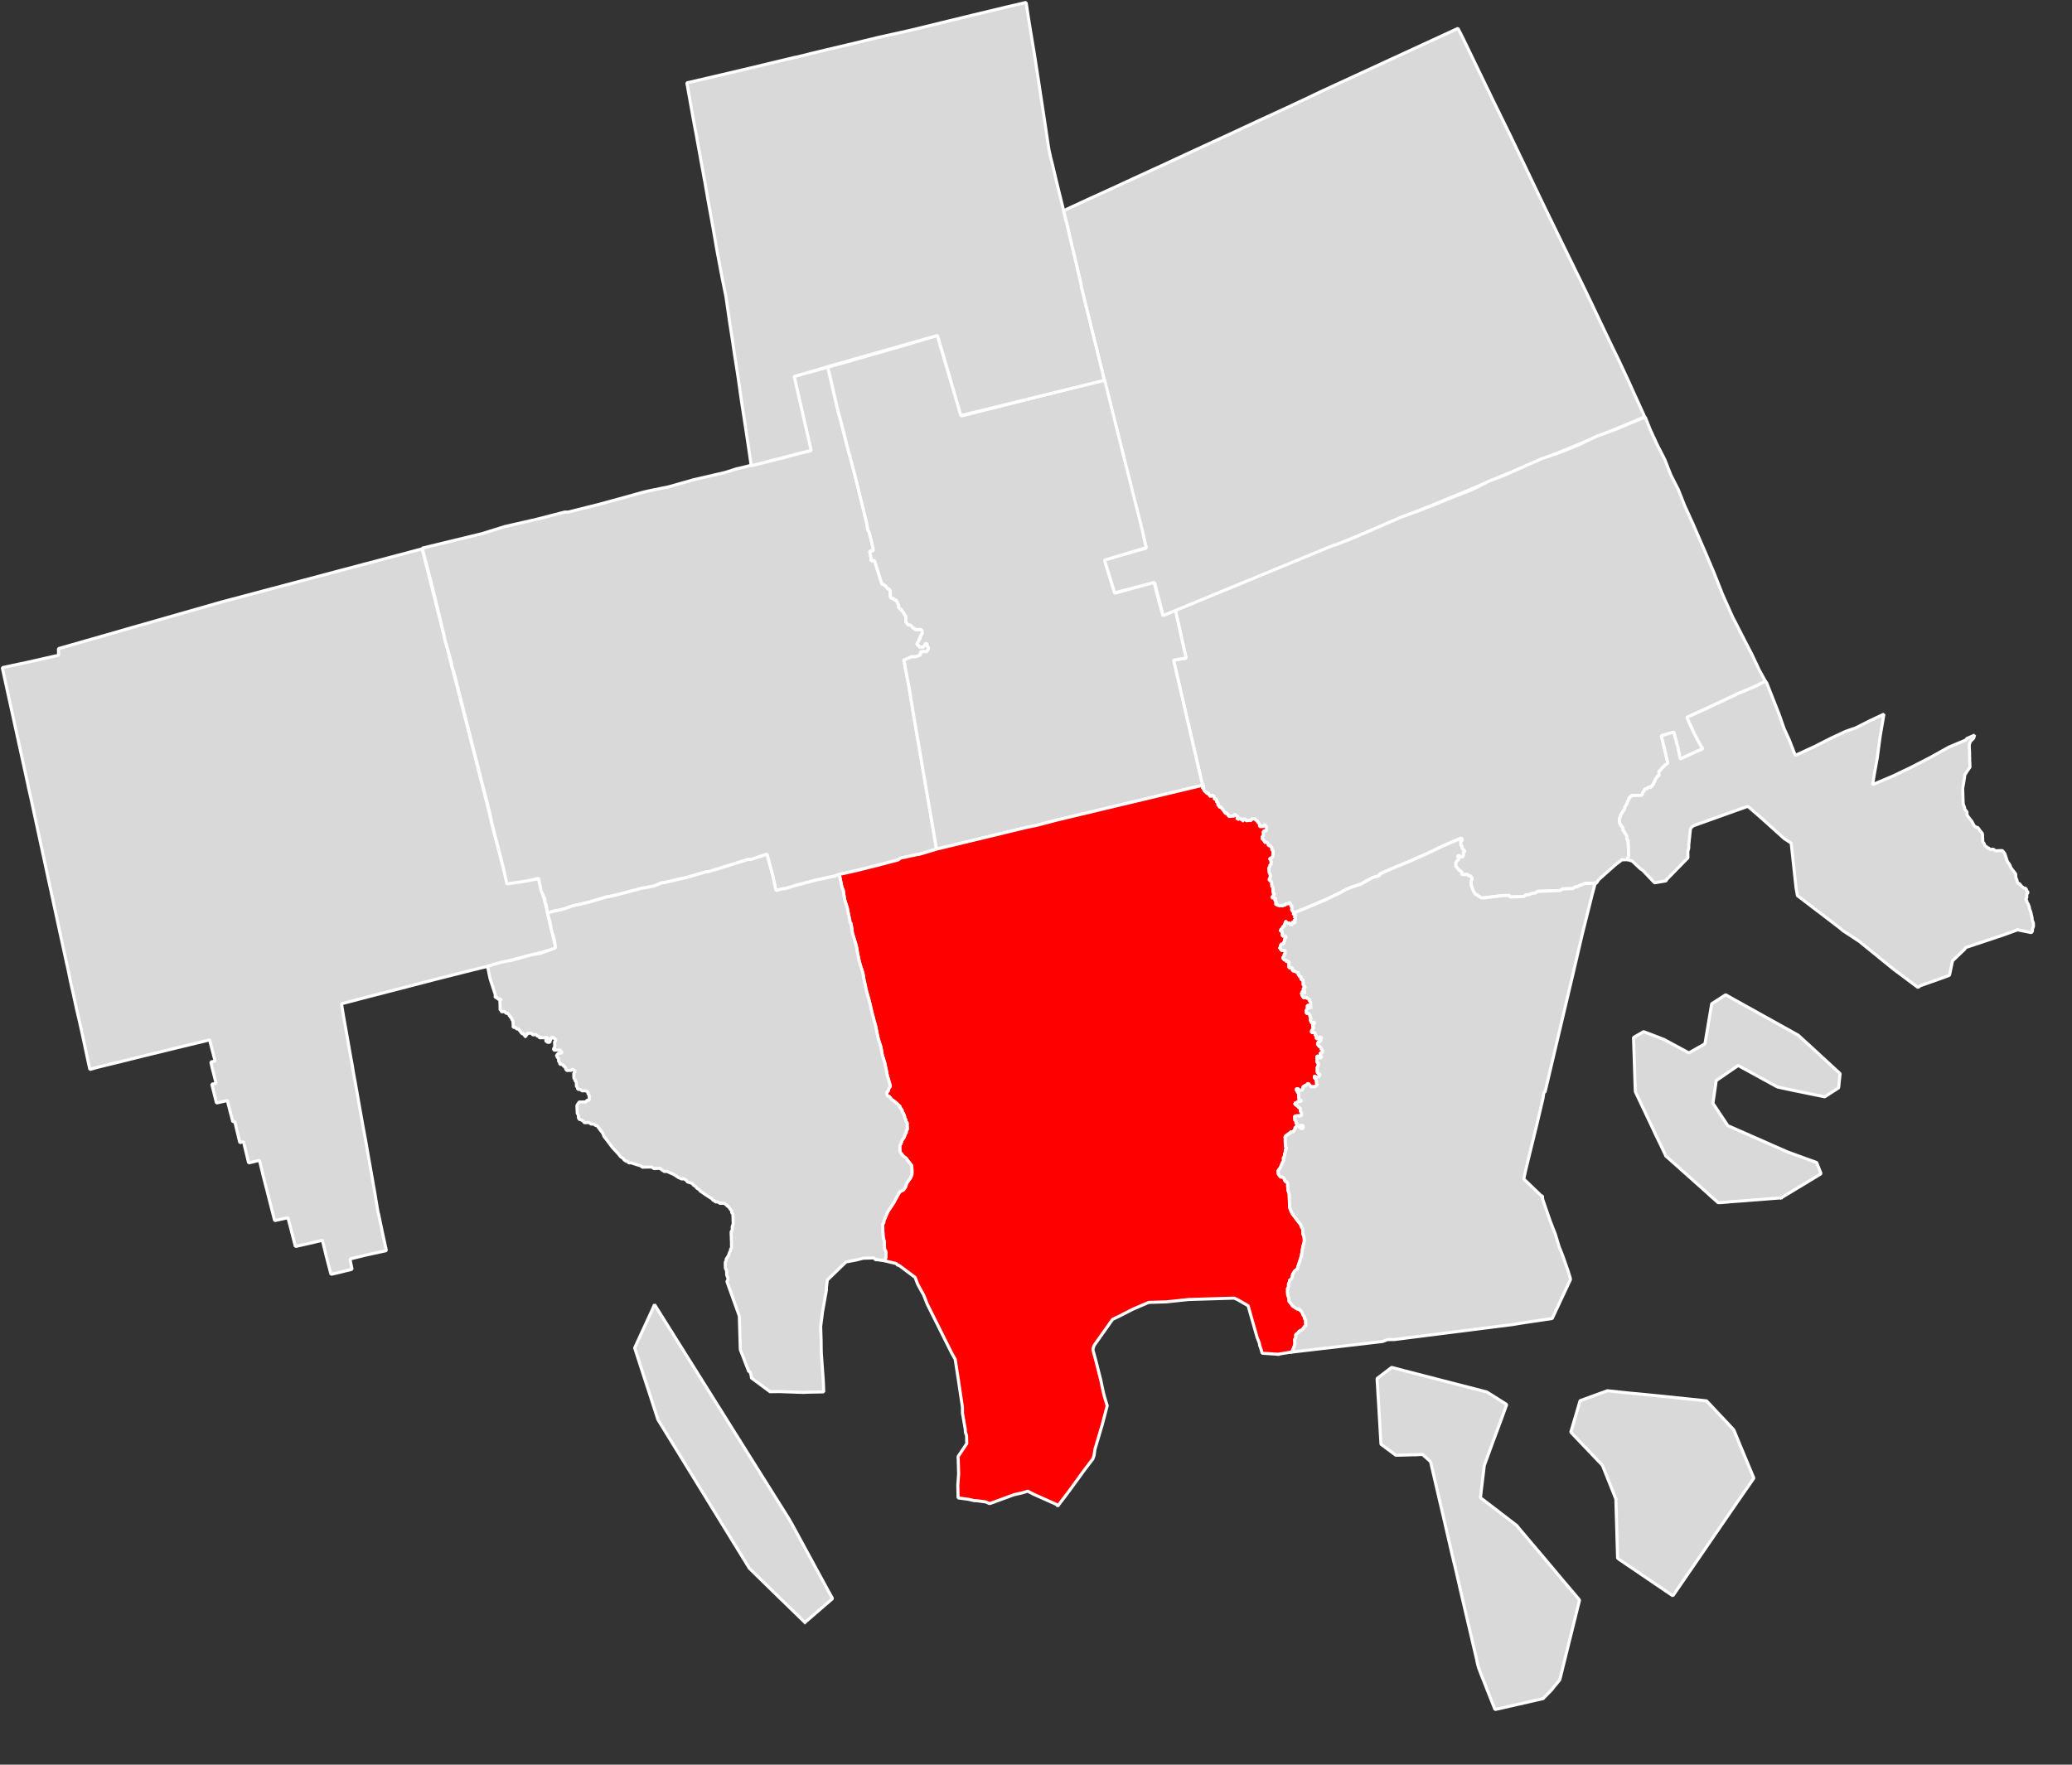 <?xml version="1.0" encoding="UTF-8" standalone="no"?><!DOCTYPE svg PUBLIC "-//W3C//DTD SVG 1.1//EN" "http://www.w3.org/Graphics/SVG/1.1/DTD/svg11.dtd"><svg width="100%" height="100%" viewBox="0 0 27 23" version="1.1" xmlns="http://www.w3.org/2000/svg" xmlns:xlink="http://www.w3.org/1999/xlink" xml:space="preserve" xmlns:serif="http://www.serif.com/" style="fill-rule:evenodd;clip-rule:evenodd;stroke-linecap:square;stroke-linejoin:bevel;"><rect x="0" y="0" width="27" height="23" fill="#333333" stroke="none"/><path id="path1396" d="M6.57,11.36l0.041,0.155l0.167,-0.025l0.155,-0.026l0.083,-0.012l0.043,0.162l0.034,0.111l0.006,0.024l0.014,0.056l0.022,0.097l0.028,0.127l0.027,0.105l0.024,0.104l0.018,0.07l0.011,0.054l-0.198,0.053l-0.135,0.034l-0.166,0.043l-0.075,0.02l-0.144,0.036l-0.069,0.018l-0.018,0.009l-0.002,-0l-0.05,0.011l-0.034,0.009l-0.284,0.07l-0.395,0.1l-0.431,0.112l-0.438,0.113l-0.092,0.024l-0.163,0.043l-0.099,0.025l0.027,0.166l0.045,0.253l0.05,0.285l0.022,0.12l0.009,0.06l0.027,0.146l0.03,0.172l0.06,0.339l0.007,0.039l0.034,0.184l0.002,0.009l0.043,0.25l0.027,0.151l0.029,0.166l-0,0.001l0.025,0.141l0.018,0.111l0.022,0.13l0.007,0.022l0.045,0.217l0.03,0.137l0.026,0.119l-0.258,0.056l-0.183,0.045l-0.034,0.009l0.028,0.133l-0.165,0.041l-0.11,0.025l-0.063,-0.243l-0.049,-0.201l-0.181,0.043l-0.171,0.038l-0.052,-0.204l-0.045,-0.171l-0.173,0.038l-0.088,-0.345l-0.06,-0.234l-0.05,-0.207l-0.141,0.034l-0.036,-0.149l-0.03,-0.126l-0.036,0.007l-0.013,0.004l-0.045,-0.189l-0.021,-0.089l-0.025,0.006l-0.042,-0.16l-0.029,-0.117l-0.142,0.032l-0.061,-0.245l0.056,-0.012l-0.047,-0.184l-0.022,-0.093l0.056,-0.013l-0.039,-0.149l-0.033,-0.128l-0.039,0.011l-0.483,0.117l-0.372,0.091l-0.268,0.067l-0.207,0.05l-0.106,0.027l-0.085,0.024l-0.018,-0.083l-0.036,-0.169l-0.043,-0.202l-0.038,-0.169l-0.045,-0.196l-0.04,-0.184l-0.007,-0.03l-0.025,-0.112l-0.032,-0.156l-0.015,-0.072l0,0.005l-0.005,-0.023l-0.141,-0.648l-0.325,-1.505l-0.031,-0.136l-0.005,-0.027l-0.031,-0.142l-0.304,-1.388l0.326,-0.07l0.408,-0.092l-0.002,-0.086l0.933,-0.267l0.016,-0.005l1.184,-0.338l1.603,-0.425l1.001,-0.265l0.002,-0.001l0.127,0.505l0.155,0.616l0.018,0.077l0.011,0.043l0.007,0.027l0.013,0.04l0.047,0.191l0.001,0.009l0.004,0.014l0.027,0.094l0.47,1.841l0.019,0.09l0.051,0.199l0.065,0.249l0.054,0.212" style="fill:#d9d9d9;stroke:#fff;stroke-width:0.04px;"/><path id="path2060" d="M19.188,0.755l0.281,0.58l0.221,0.451l0.194,0.405l0.204,0.427l0.194,0.399l0.25,0.511l0.074,0.15l0.106,0.219l0.128,0.27l0.146,0.306l0.117,0.241l0.111,0.238l0.099,0.219l0.119,0.261l-0.158,0.069l-0.22,0.091l-0.241,0.099l-0.237,0.099l-0.222,0.09l-0.255,0.107l-0.209,0.088l-0.257,0.104l-0.234,0.099l-0.222,0.094l-0.226,0.093l-0.218,0.09l-0.234,0.097l-0.245,0.101l-0.311,0.128l-0.317,0.133l-0.228,0.094l-0.009,0.003l-1.755,0.722l-0.313,0.129l-0.166,0.067l-0.043,-0.18l-0.066,-0.255l-0.522,0.131l-0.137,-0.428l0.549,-0.153l-0.058,-0.229l-0.266,-1.081l-0.222,-0.877l0,-0.005l-0.302,-1.22l0.002,-0.004l-0.011,-0.054l-0.038,-0.162l-0.023,-0.104l-0.023,-0.092l-0.026,-0.106l-0.03,-0.131l-0.034,-0.148l-0.026,-0.099l-0.018,-0.072l-0.001,-0.013l0.086,-0.041l0.257,-0.119l0.312,-0.142l0.311,-0.144l0.306,-0.14l0.372,-0.173l0.508,-0.234l0.434,-0.202l0.311,-0.143l0.243,-0.114l0.196,-0.093l0.016,-0.008l1.787,-0.824l0.067,0.133l0.122,0.252" style="fill:#d9d9d9;stroke:#fff;stroke-width:0.04px;"/><path id="path2072" d="M21.135,11.207l-0.086,0.065l-0.218,0.194l-0.027,0.043l-0.016,0l-0.029,0.002l-0.031,0l-0.028,0.002l-0.045,-0l-0.06,0.023l-0.043,0.022l-0.029,0.002l-0.03,0.021l-0.015,0l-0.118,0.004l-0.029,0.022l-0.06,0.001l-0.045,0.002l-0.118,0.004l-0.029,0.002l-0.015,-0l-0.03,0.001l-0.029,0.022l-0.029,-0l-0.059,0.023l-0.031,0l-0.029,0.022l-0.043,0.002l-0.045,0.002l-0.03,0.001l-0.029,0l-0.031,0.002l-0.014,-0.021l-0.014,0.001l-0.076,0.002l-0.236,0.029l-0.045,-0l-0.016,-0.02l-0.014,0l-0.015,-0.02l-0.016,0l-0.014,-0.019l-0.017,-0.02l-0.032,-0.083l0,-0.02l-0.002,-0.021l0,-0.022l0.015,-0.02l-0.002,-0.021l-0.015,-0l0,-0.02l-0.03,-0l-0.015,-0.02l-0.03,0.002l-0.043,-0l-0.002,-0.02l-0,-0.022l-0.014,0.002l-0.017,-0.021l-0.014,0.001l-0.002,-0.021l-0.014,-0l-0,-0.02l-0.016,0l-0,-0.041l-0.002,-0.022l0.016,0l-0.002,-0.02l0.016,-0.002l0.013,-0.021l-0.014,-0.02l-0.002,-0.02l0.016,-0.002l0.014,0l0,0.022l0.017,-0.002l0.014,0l0.014,-0.021l-0.002,-0.02l0,-0.022l0.015,0l-0,-0.021l0.014,-0l-0.014,-0l-0.015,0.001l-0.001,-0.021l-0.015,-0l0,-0.02l-0.001,-0.021l-0.015,0.001l0,-0.021l-0.002,-0.022l0,-0.02l0.015,0l-0,-0.021l-0.002,-0.02l-0.263,0.112l-0.131,0.066l-0.25,0.112l-0.22,0.09l-0.205,0.09l-0,0.021l-0.088,0.024l-0.16,0.088l-0.132,0.045l-0.059,0.023l-0.074,0.043l-0.189,0.09l-0.264,0.112l-0.162,0.066l0.016,0l-0.002,-0.019l-0.014,-0l-0.017,-0.022l0,-0.041l0.015,-0l-0.015,-0l-0.001,-0.02l-0.029,-0l0.014,-0l0,-0.02l-0.016,-0.021l-0.014,0.021l-0.015,0l-0.014,0.002l-0.015,0.02l-0.016,-0.02l0.002,0.022l-0.045,-0l-0.014,0.001l-0.045,-0.019l-0.002,-0.022l0.014,-0.02l-0.014,0l-0.016,-0.021l0.014,-0l0,-0.02l-0.045,-0l0,-0.02l0.015,-0l-0,-0.022l0.014,0l-0,-0.021l-0.014,0.002l-0.002,-0.022l-0,-0.022l-0.002,-0.019l-0,-0.022l-0.014,0.002l-0,-0.022l-0.002,-0.02l-0,-0.021l-0.016,-0.02l-0.015,-0l0,-0.022l0.013,-0.019l-0.015,-0l0.015,-0l-0,-0.042l-0.015,0l0.013,-0.021l-0.014,-0l0.014,-0l-0.014,-0l-0,-0.02l-0.015,-0l0.015,-0l-0.002,-0.022l-0,-0.02l0.014,-0.021l0.015,-0l-0.015,-0l0,-0.022l0.015,0l-0,-0.021l-0.002,-0.02l-0,-0.022l-0.015,0.002l-0.001,-0.022l0.03,0l-0.002,-0.021l0.017,-0l-0.002,-0.022l-0,-0.041l-0.002,-0.02l-0.014,0l-0,-0.021l-0.002,-0.02l-0.015,-0l0,-0.022l-0.016,0.002l-0.014,-0l-0,-0.022l-0.016,-0.019l-0.015,-0l0,0.021l0,-0.021l-0.014,0.001l-0.002,-0.021l-0.014,-0l-0,-0.02l-0.017,-0l0,-0.041l0.015,-0l-0,-0.022l-0.002,-0.02l-0.014,0l0.014,0l-0,-0.021l0.014,-0l0,-0.022l0.015,0.022l0.014,-0.022l0,-0.041l-0.016,-0l-0,-0.022l-0.014,0.002l-0,0.02l-0.015,-0l-0.014,0.001l-0.031,0l0,-0.019l-0.002,-0.022l-0.014,-0l-0,-0.02l-0.014,0l-0.002,-0.021l-0.015,0.001l-0.016,-0.021l-0.014,0.002l-0.029,-0l-0,0.021l-0.045,0l-0.014,0.002l-0.015,-0l-0.002,-0.022l-0.014,0.002l-0.014,0l-0,0.022l-0.015,-0l0,-0.022l-0.016,0l-0.014,0.002l-0.015,-0.022l0,0.022l-0.014,-0l-0.002,-0.02l0.002,0.02l-0.016,-0.02l0.014,0l0,-0.021l-0.014,-0l-0.017,-0.02l-0.014,-0l0,0.021l-0.029,0l-0.014,0.002l-0.031,0l0,-0.02l-0.016,0l0,-0.021l-0.014,0.002l-0.015,-0l-0.002,-0.022l-0.014,0.002l0,-0.022l-0.016,0l-0,-0.02l-0.015,0l-0.001,-0.021l-0.015,0.002l-0.014,-0l-0,-0.022l-0.016,0.002l-0,-0.022l0.014,0l-0.014,0l-0,-0.02l-0.016,0l-0,-0.041l-0.031,0l-0,-0.02l-0.002,-0.021l-0.014,-0l-0.015,-0.02l0,0.021l-0.03,0l-0,-0.019l-0.015,-0l0,-0.022l-0.016,0.002l-0.014,-0l-0,-0.022l-0.016,0l-0.015,-0.02l0,-0.019l-0.016,-0l-0,-0.022l0.014,0l0,-0.02l-0.014,0l-0.378,-1.632l0.164,-0.025l-0.139,-0.621l0.322,-0.133l1.744,-0.72l0.015,0l0.233,-0.092l0.308,-0.133l0.308,-0.135l0.25,-0.092l0.234,-0.09l0.22,-0.09l0.233,-0.091l0.22,-0.11l0.234,-0.092l0.248,-0.111l0.205,-0.09l0.265,-0.092l0.22,-0.09l0.233,-0.112l0.249,-0.09l0.219,-0.092l0.162,-0.066l0.065,0.164l0.095,0.205l0.094,0.183l0.081,0.206l0.095,0.185l0.081,0.205l0.112,0.247l0.16,0.368l0.113,0.267l0.114,0.288l0.128,0.286l0.063,0.122l0.095,0.186l0.095,0.183l0.096,0.205l0.079,0.142l-0.131,0.067l-0.22,0.092l-0.234,0.111l-0.191,0.089l-0.248,0.113l0.095,0.205l0.063,0.122l0.049,0.081l-0.148,0.067l-0.145,0.068l-0.035,-0.165l-0.05,-0.186l-0.162,0.047l0.085,0.351l-0.015,0.022l-0.014,-0l-0.015,0.021l-0.014,0l0,0.02l-0.014,0.002l-0.015,0.022l-0.014,0.019l-0.015,0.002l0,0.02l0.002,0.022l0,0.019l-0.014,0.002l-0.015,0.02l-0.028,0.043l0.001,0.022l-0.016,-0l0.002,0.02l-0.014,0.021l-0.015,0l0,0.022l-0.014,-0l-0.015,0.002l-0.016,-0l-0.012,0.021l-0.031,0l0,0.022l-0.014,-0l0.002,0.019l-0.017,0.002l0.002,0.02l-0.014,0.022l-0.015,-0l-0.016,0.001l-0.043,0l-0.031,0.002l-0.014,0l-0.014,0.002l-0.015,0.02l-0.016,0.002l0.002,0.019l-0.015,0.022l-0.014,0.041l-0.013,0.022l-0.014,0.022l-0,0.019l-0.043,0.065l-0.013,0.022l0,0.02l-0.014,0.021l-0,0.022l0.002,0.02l-0,0.021l0.016,0.02l-0,0.022l0.014,-0.002l0.016,0.021l0,0.02l0.002,0.022l0.015,-0.002l-0,0.022l0.016,0.019l0.016,0.022l-0,0.041l0.016,0.02l0,0.02l0.002,0.022l-0,0.021l0.002,0.02l-0,0.041l0.002,0.022l-0,0.041l0.001,0.02l-0.014,0.022l-0,0.021l-0.074,0.002" style="fill:#d9d9d9;stroke:#fff;stroke-width:0.04px;"/><g><path id="path2364" d="M26.291,12.119l-0.191,0.069l-0.486,0.162l-0.012,0.021l-0.159,0.152l-0.039,0.187l-0.058,0.023l-0.324,0.115l-0.029,0.022l-0.32,-0.239l-0.443,-0.36l-0.091,-0.06l-0.121,-0.079l-0.047,-0.04l-0.549,-0.419l-0.018,-0.102l-0.063,-0.582l-0.091,-0.059l-0.29,-0.261l-0.184,-0.16l-0.705,0.252l-0.029,0.021l-0.014,0.022l-0.022,0.209l0,0.041l-0.012,0.041l0.001,0.085l-0.273,0.279l-0.013,0.022l-0.149,0.025l-0.153,-0.162l-0.031,-0.02l-0.106,-0.101l-0.061,-0.018l-0,-0.021l0.014,-0.022l-0.001,-0.02l-0,-0.041l-0.002,-0.022l-0,-0.041l-0.002,-0.02l-0,-0.021l-0.002,-0.022l0,-0.02l-0.016,-0.02l-0,-0.041l-0.016,-0.022l-0.016,-0.019l-0,-0.022l-0.015,0.002l-0.002,-0.022l0,-0.02l-0.016,-0.021l-0.014,0.002l-0,-0.022l-0.016,-0.02l-0,-0.021l-0.002,-0.02l-0,-0.022l0.014,-0.021l0,-0.02l0.013,-0.022l0.043,-0.065l-0,-0.019l0.014,-0.022l0.013,-0.022l0.014,-0.041l0.015,-0.022l-0.002,-0.019l0.016,-0.002l0.015,-0.02l0.014,-0.002l0.014,0l0.031,-0.002l0.043,0l0.016,-0.001l0.015,-0l0.014,-0.022l-0.002,-0.02l0.017,-0.002l-0.002,-0.019l0.014,-0l0,-0.022l0.031,0l0.012,-0.021l0.016,-0l0.015,-0.002l0.014,-0l0,-0.022l0.015,0l0.014,-0.021l-0.002,-0.02l0.016,-0l-0.001,-0.022l0.028,-0.043l0.015,-0.02l0.014,-0.002l0,-0.019l-0.002,-0.022l0,-0.02l0.015,-0.002l0.014,-0.019l0.015,-0.022l0.014,-0.002l0,-0.02l0.014,0l0.015,-0.021l0.014,-0l0.015,-0.022l-0.085,-0.351l0.162,-0.047l0.05,0.186l0.035,0.165l0.145,-0.068l0.148,-0.067l-0.049,-0.081l-0.063,-0.122l-0.095,-0.205l0.248,-0.113l0.191,-0.089l0.234,-0.111l0.22,-0.092l0.131,-0.067l0.016,0.022l0.065,0.164l0.097,0.246l0.065,0.186l0.065,0.142l0.081,0.207l0.248,-0.114l0.219,-0.111l0.189,-0.088l0.134,-0.047l0.174,-0.088l0.191,-0.09l-0.05,0.293l-0.036,0.272l-0.038,0.209l-0.024,0.145l0.263,-0.111l0.234,-0.112l0.263,-0.135l0.234,-0.131l0.219,-0.092l0.015,-0.02l0.102,-0.045l-0.014,0.042l-0.043,0.043l-0.013,0.041l0,0.042l0.002,0.021l0.002,0.042l-0,0.041l0.001,0.022l0,0.041l0.002,0.02l0.002,0.063l-0.014,0.021l-0.015,0.02l-0.014,0.022l-0.013,0.021l-0.014,0.022l-0,0.02l-0.013,0.084l-0.012,0.063l0.001,0.042l0.002,0.063l0.002,0.061l0.002,0.041l0.016,0.042l0.002,0.021l0.014,0.02l0.016,0.02l0.002,0.041l0.015,0.022l0.016,0.02l0.03,0.039l0.033,0.061l0.03,0.02l0.015,0l0.016,0.02l0.014,0.022l0.017,0.019l0.014,0.02l0.002,0.022l-0,0.02l0.002,0.021l-0,0.042l0.016,0.019l0.016,0.042l0.014,-0l0.017,0.02l0.014,-0l0.016,0.019l0.015,0l0.03,-0.002l0.029,0.02l0.016,0l0.029,-0.002l0.045,0l0.016,0.02l0.015,0.02l0.034,0.103l0.03,0.041l0.017,0.041l0.03,0.04l0.016,0.02l0.015,0.021l0.001,0.042l0.017,0.041l0.001,0.02l0.015,0.02l0.014,-0l0.016,0.02l0.017,0.021l0.03,0.02l0.015,-0.002l0.016,0.022l-0,0.02l0.014,-0l0.002,0.021l-0.014,0.02l-0,0.041l-0.013,0.022l0.014,0.022l0.002,0.019l0.015,0.02l0.016,0.042l0.002,0.021l0.016,0.041l0.018,0.081l-0,0.022l0.016,0.041l0.002,0.042l-0.015,0.041l0.002,0.022l-0.014,0.021l-0.18,-0.036" style="fill:#d9d9d9;stroke:#fff;stroke-width:0.04px;"/><path id="path2488" d="M23.21,15.612l-0.052,0.004l-0.275,0.022l-0.002,-0l-0.018,0.001l-0.135,0.011l-0.184,0.013l-0.023,0.003l-0.096,0.008l-0.036,0.001l-0.054,-0.048l-0.039,-0.034l-0.038,-0.035l-0.043,-0.039l-0.499,-0.445l-0.009,-0.007l-0.003,-0.009l-0.072,-0.151l-0.056,-0.115l-0.036,-0.078l-0.225,-0.475l-0.005,-0.012l-0.004,-0.094l-0.012,-0.38l-0.008,-0.23l0.038,-0.023l0.067,-0.038l0.025,-0.016l0.014,0.005l0.083,0.031l0.171,0.066l0.324,0.175l0.209,-0.119l0.088,-0.522l0.057,-0.036l0.125,-0.081l0.07,0.04l0.874,0.486l0.164,0.149l0.092,0.085l0.291,0.268l-0.019,0.185l-0.164,0.106l-0.018,0.011l-0.41,-0.084l-0.146,-0.031l-0.058,-0.013l-0.02,-0.01l-0.493,-0.27l-0.286,0.196l-0.043,0.297l0.194,0.291l0.781,0.344l0.377,0.137l0.057,0.145l-0.162,0.099l-0.23,0.139l-0.128,0.077" style="fill:#d9d9d9;stroke:#fff;stroke-width:0.04px;"/></g><path id="path2368" d="M12.008,8.432l0.014,0l0.015,-0.002l-0,-0.019l0.014,-0l0,-0.022l0.029,-0l0.002,0.02l-0,0.021l0.014,0l0.002,0.02l-0,0.022l-0.015,-0l0,0.02l-0.014,0.001l-0.045,0l-0.014,0.002l-0.015,0l0,0.042l-0.057,0.021l-0.031,0.002l-0.029,-0l-0.102,0.045l0.016,0.063l-0,0.02l0.018,0.082l0.036,0.188l0.034,0.207l0.02,0.124l0.304,1.778l-0.234,0.07l-0.016,-0l-0.221,0.048l-0.029,0.022l-0.265,0.07l-0.281,0.07l-0.221,0.049l-0.059,0.023l-0.236,0.049l-0.265,0.07l-0.147,0.045l-0.029,0l-0.09,0.024l-0.034,-0.164l-0.083,-0.31l-0.207,0.069l-0.043,-0l-0.221,0.07l-0.294,0.09l-0.03,0.002l-0.236,0.068l-0.309,0.072l-0.031,0.002l-0.103,0.043l-0.131,0.025l-0.016,0l-0.353,0.094l-0.119,0.023l-0.235,0.07l-0.207,0.047l-0.132,0.045l-0.119,0.025l-0.073,0.024l-0.018,-0.105l-0.017,-0.041l0,-0.041l-0.048,-0.103l-0.034,-0.166l-0.088,0.024l-0.148,0.025l-0.178,0.025l-0.034,-0.165l-0.051,-0.206l-0.066,-0.248l-0.051,-0.207l-0.016,-0.083l-0.468,-1.837l-0.032,-0.102l-0,-0.022l-0.051,-0.185l-0.016,-0.042l0,-0.02l-0.016,-0.041l-0.016,-0.083l-0.151,-0.621l-0.134,-0.514l0.781,-0.189l0.294,-0.092l0.412,-0.094l0.369,-0.095l0.045,0l0.381,-0.095l0.339,-0.092l0.25,-0.07l0.104,-0.024l0.236,-0.048l0.324,-0.092l0.412,-0.095l0.147,-0.047l0.103,-0.024l0.265,-0.07l0.235,-0.048l0.25,-0.071l0.119,-0.023l-0.102,-0.434l-0.119,-0.538l0.441,-0.117l0.119,0.517l0.016,0.063l0.034,0.124l0.083,0.329l0.084,0.31l0.067,0.268l0.101,0.414l0.018,0.102l0.016,0.022l0.05,0.205l0.002,0.041l-0.045,0.002l0.016,0.083l0.002,0.041l0.045,-0.001l0.032,0.104l0.065,0.205l0.016,0l0.029,0.02l0.016,0.02l0.017,0.021l0.014,-0.001l0.014,0.021l0.002,0.02l0,0.041l0.002,0.022l0.014,0.02l0.031,-0l-0,0.02l0.031,-0l-0,0.019l0.014,0l0.002,0.022l0.014,0.02l0,0.019l0.002,0.022l0.014,0l0,0.02l0.017,-0l0.014,0.02l0.016,0.021l0.015,0.02l0.001,0.02l0.015,-0l-0,0.021l0.002,0.02l-0,0.042l0.016,0.021l0.014,0.02l0.031,0l0.016,0.02l0.014,-0l-0.014,-0l0.014,0.02l0.015,-0l0.016,0.019l0.029,0l0.016,-0.001l0.029,-0l0.016,0.019l-0,0.042l-0.015,0.002l0,0.019l-0.012,0.022l-0,0.02l-0.015,0.002l0,0.019l-0.028,0.044l0.016,0.019l0.014,0l0,0.02l0.031,0" style="fill:#d9d9d9;stroke:#fff;stroke-width:0.04px;"/><path id="path2370" d="M12.213,4.371l0.313,1.051l1.868,-0.472l0.221,0.887l0.27,1.073l0.051,0.228l-0.544,0.162l0.132,0.432l0.514,-0.14l0.069,0.268l0.048,0.165l0.162,-0.068l0.139,0.621l-0.164,0.025l0.378,1.632l-1.902,0.454l-0.267,0.07l-0.116,0.023l-1.181,0.285l-0.304,-1.778l-0.02,-0.124l-0.034,-0.207l-0.036,-0.188l-0.018,-0.082l-0,-0.02l-0.016,-0.063l0.102,-0.045l0.029,-0l0.031,-0.002l0.057,-0.021l0,-0.042l0.015,0l0.014,-0.002l0.045,0l0.014,-0.001l0,-0.02l0.015,-0l-0,-0.022l-0.002,-0.02l-0.014,0l-0,-0.021l-0.002,-0.02l-0.029,-0l0,0.022l-0.014,-0l-0,0.019l-0.015,0.002l-0.045,0l0,-0.02l-0.014,0l-0.016,-0.019l0.028,-0.044l0,-0.019l0.015,-0.002l-0,-0.02l0.012,-0.022l0,-0.019l0.015,-0.002l-0,-0.042l-0.016,-0.019l-0.029,-0l-0.016,0.001l-0.029,0l-0.016,-0.019l-0.015,-0l-0.014,-0.02l0.014,-0l-0.014,-0l-0.016,-0.02l-0.031,0l-0.014,-0.02l-0.016,-0.021l-0,-0.042l-0.002,-0.02l-0,-0.021l-0.015,-0l-0.001,-0.02l-0.015,-0.02l-0.016,-0.021l-0.014,-0.02l-0.017,-0l0,-0.02l-0.014,0l-0.002,-0.022l0,-0.019l-0.014,-0.02l-0.002,-0.022l-0.014,0l-0,-0.019l-0.031,-0l-0,-0.02l-0.031,-0l-0.014,-0.02l-0.002,-0.022l0,-0.041l-0.002,-0.02l-0.014,-0.021l-0.014,0.001l-0.017,-0.021l-0.016,-0.02l-0.029,-0.02l-0.016,0l-0.065,-0.205l-0.032,-0.104l-0.045,0.001l-0.002,-0.041l-0.016,-0.083l0.045,-0.002l-0.002,-0.041l-0.05,-0.205l-0.016,-0.022l-0.018,-0.102l-0.101,-0.414l-0.067,-0.268l-0.084,-0.31l-0.083,-0.329l-0.034,-0.124l-0.016,-0.063l-0.119,-0.517l0.97,-0.277l0.455,-0.138" style="fill:#d9d9d9;stroke:#fff;stroke-width:0.04px;"/><path id="path2382" d="M13.86,2.747l0.001,0.013l0.018,0.072l0.026,0.099l0.034,0.148l0.03,0.131l0.026,0.106l0.023,0.092l0.023,0.104l0.038,0.162l0.011,0.054l-0.002,0.004l0.302,1.22l0,0.005l-1.869,0.459l-0.304,-1.044l-0.456,0.13l-0.97,0.275l-0.009,0.004l-0.433,0.126l0.122,0.531l0.099,0.432l-0.126,0.032l-0.237,0.061l-0.24,0.063l-0.178,0.045l-0.034,-0.234l-0.045,-0.3l-0.022,-0.141l-0.029,-0.19l-0.046,-0.323l-0.044,-0.278l-0.021,-0.148l-0.011,-0.068l-0.031,-0.202l-0.039,-0.27l-0.007,-0.05l-0.051,-0.25l-0.066,-0.35l-0.056,-0.323l-0.061,-0.335l-0.036,-0.209l-0.016,-0.085l-0.011,-0.064l-0.02,-0.106l-0.049,-0.27l-0.012,-0.067l-0.009,-0.052l-0.029,-0.15l-0.074,-0.415l-0.02,-0.112l0.035,-0.007l0.396,-0.092l0.395,-0.093l0.332,-0.08l0.257,-0.061l0.02,-0.003l0.135,-0.033l0.041,-0.011l0.209,-0.05l0.334,-0.079l0.335,-0.081l0.202,-0.045l0.02,-0.004l0.23,-0.052l0.455,-0.111l0.396,-0.096l0.338,-0.081l0.261,-0.061l0.029,-0.009l0,0.002l0.006,0.032l0.021,0.142l0.034,0.211l0.054,0.327l0.051,0.332l0.041,0.27l0.031,0.203l0.03,0.201l0.02,0.135l0.011,0.065l0.002,0.015l0.005,0.019l0.016,0.074l0.016,0.06l0.027,0.113l0.031,0.131l0.034,0.139l0.06,0.245l-0,0.001" style="fill:#d9d9d9;stroke:#fff;stroke-width:0.04px;"/><path id="path2478" d="M16.656,17.651l-0.209,-0.014l-0.018,-0.063l-0.016,-0.042l0,-0.019l-0.032,-0.083l-0.117,-0.412l-0.137,-0.079l-0.045,-0.02l-0.594,0.018l-0.282,0.03l-0.238,0.008l-0.205,0.088l-0.176,0.09l-0.089,0.043l-0.241,0.34l-0.014,0.043l-0,0.02l0.034,0.124l0.068,0.268l0.017,0.083l0.018,0.083l0.016,0.061l0.032,0.103l-0.066,0.252l-0.094,0.315l-0.012,0.084l-0.015,0.042l-0.113,0.149l-0.216,0.297l-0.114,0.149l-0.014,0.022l-0.016,-0.022l-0.301,-0.135l-0.075,-0.039l-0.074,0.023l-0.104,0.023l-0.31,0.114l-0.014,-0l-0.045,-0.02l-0.121,-0.016l-0.029,-0l-0.075,-0.018l-0.135,-0.018l-0.004,-0.166l0.011,-0.146l-0.005,-0.165l-0,-0.022l-0.002,-0.019l-0,-0.022l0.029,-0.043l0.084,-0.126l-0.002,-0.063l0,-0.022l-0.001,-0.02l-0.015,-0.041l-0.002,-0.041l-0.036,-0.207l-0.001,-0.083l-0.056,-0.373l-0.038,-0.248l-0.047,-0.083l-0.317,-0.635l-0.048,-0.122l-0.047,-0.083l-0.032,-0.061l-0.031,-0.083l-0.214,-0.16l-0.014,0.002l-0.017,-0.022l-0.149,-0.036l-0,-0.022l0.014,-0.021l-0.001,-0.02l-0,-0.041l-0.002,-0.022l-0.015,-0.02l-0.001,-0.021l-0.002,-0.083l-0.016,-0.061l-0.002,-0.042l-0.002,-0.043l-0,-0.041l-0.002,-0.042l0.015,-0.021l-0,-0.02l0.027,-0.063l0.028,-0.063l0.071,-0.106l0.057,-0.106l0.013,-0.022l0.014,-0.022l0.045,-0.021l0.029,-0.042l0.013,-0.043l0.014,-0.021l0.029,-0.042l0.014,-0.021l0.013,-0.042l-0,-0.041l-0.002,-0.042l-0,-0.021l-0.016,-0.02l-0.015,-0.022l-0.016,-0.019l-0.03,-0.04l-0.031,-0.022l-0.016,-0.019l-0.015,-0.02l-0.016,-0.02l0,-0.021l-0.002,-0.022l0,-0.041l0.015,-0.02l0.012,-0.043l0.015,-0.022l0.014,-0.02l0.015,-0.043l0.014,-0.02l-0.002,-0.021l0.015,-0.022l-0.002,-0.041l-0,-0.042l-0.016,-0.02l-0,-0.021l-0.017,-0.02l0,-0.022l-0.016,-0.041l-0.016,-0.02l-0,-0.02l-0.016,-0.021l-0.015,-0.02l-0.001,-0.022l-0.015,0.002l-0.014,-0.021l-0.047,-0.04l-0.031,-0.02l-0.014,-0.02l-0.016,-0.021l-0.015,0.002l-0.016,-0.022l0,-0.041l0.015,-0l0.012,-0.042l0.015,-0.021l-0,-0.022l-0.017,-0.061l-0.018,-0.061l-0.016,-0.083l-0.018,-0.083l-0.032,-0.104l-0.018,-0.103l-0.033,-0.102l-0.018,-0.083l-0.016,-0.083l-0.018,-0.063l-0.032,-0.122l-0.034,-0.146l-0.035,-0.124l-0.032,-0.144l-0.018,-0.103l-0.034,-0.104l-0.016,-0.061l-0.017,-0.083l-0.018,-0.103l-0.05,-0.165l-0.018,-0.124l-0.016,-0.02l-0,-0.022l-0.018,-0.083l-0.016,-0.082l-0.033,-0.103l-0.019,-0.124l-0.017,-0.041l-0.034,-0.166l0.221,-0.049l0.281,-0.07l0.265,-0.07l0.029,-0.022l0.221,-0.048l0.016,-0l0.234,-0.07l1.181,-0.285l0.116,-0.023l0.267,-0.07l1.902,-0.454l0.014,0l0,0.02l-0.014,0l-0,0.022l0.016,-0l0,0.019l0.015,0.02l0.016,0l-0,0.022l0.014,-0l0.016,-0.002l0,0.022l0.015,-0l-0,0.019l0.03,0l0,-0.021l0.015,0.02l0.014,-0l0.002,0.021l-0,0.02l0.031,0l-0,0.041l0.016,0l-0,0.02l0.014,0l-0.014,0l-0,0.022l0.016,-0.002l-0,0.022l0.014,-0l0.015,-0.002l0.001,0.021l0.015,0l-0,0.02l0.016,0l0,0.022l0.014,-0.002l0.002,0.022l0.015,-0l0.014,-0.002l0,0.021l0.016,0l0,0.02l0.031,0l0.014,-0.002l0.029,0l0,-0.021l0.014,-0l0.017,0.02l0.014,-0l0,0.021l-0.014,0l0.016,0.02l-0.002,-0.02l0.002,0.02l0.014,-0l0,-0.022l0.015,0.022l0.014,-0.002l0.016,0l0,0.022l0.015,-0l-0,-0.022l0.014,0l0.014,-0.002l0.002,0.022l0.015,-0l0.014,-0.002l0.045,0l-0,-0.021l0.029,-0l0.014,-0.002l0.016,0.021l0.015,-0.001l0.002,0.021l0.014,0l-0,0.02l0.014,-0l0.002,0.022l0,0.019l0.031,0l0.014,-0.001l0.015,-0l-0,-0.02l0.014,-0.002l-0,0.022l0.016,-0l0,0.041l-0.014,0.022l-0.015,-0.022l0,0.022l-0.014,-0l-0,0.021l-0.014,0l0.014,0l0.002,0.02l-0,0.022l-0.015,-0l0,0.041l0.017,-0l-0,0.02l0.014,-0l0.002,0.021l0.014,-0.001l0,0.021l0,-0.021l0.015,-0l0.016,0.019l-0,0.022l0.014,-0l0.016,-0.002l0,0.022l0.015,-0l0.002,0.02l-0,0.021l0.014,0l0.002,0.02l-0,0.041l0.002,0.022l-0.017,-0l0.002,0.021l-0.03,0l0.001,0.022l0.015,-0.002l-0,0.022l0.002,0.02l-0,0.021l-0.015,0l0,0.022l0.015,-0l-0.015,-0l-0.014,0.021l-0,0.02l0.002,0.022l-0.015,-0l0.015,-0l-0,0.02l0.014,-0l-0.014,-0l0.014,-0l-0.013,0.021l0.015,0l-0,0.042l-0.015,-0l0.015,-0l-0.013,0.019l0,0.022l0.015,-0l0.016,0.02l-0,0.021l0.002,0.02l-0,0.022l0.014,-0.002l-0,0.022l0.002,0.019l-0,0.022l0.002,0.022l0.014,-0.002l-0,0.021l-0.014,0l-0,0.022l-0.015,-0l0,0.02l0.045,-0l0,0.02l-0.014,-0l0.016,0.021l0.014,0l-0.014,0.02l0.002,0.022l0.045,0.019l0.014,-0.001l0.045,-0l-0.002,-0.022l0.016,0.02l0.015,-0.02l0.014,-0.002l0.015,0l0.014,-0.021l0.016,0.021l0,0.02l-0.014,-0l0.029,-0l0.001,0.02l0.015,-0l-0.015,-0l0,0.041l0.017,0.022l0.014,-0l0.002,0.019l-0.016,0l0.016,0.022l0.014,-0.002l0.002,0.022l-0.016,-0l0.016,0.02l0,0.021l-0.014,0l-0,0.022l0.016,-0l-0.015,0.02l-0.014,0.001l-0.002,-0.021l-0.014,0.021l0.002,0.02l-0.017,0.002l-0.014,0l0,-0.022l-0.014,0.002l-0.031,0l0,-0.02l-0.016,0l0.002,0.02l-0.015,0.002l0.015,0.02l-0.015,-0l0,0.021l-0.014,0l-0.029,0.044l-0.014,-0l0.016,0.019l0.014,0l0,0.02l0.002,0.022l0,0.021l0.014,-0.001l0.031,-0l0,0.019l-0.014,0.022l-0,0.022l-0.013,0.019l0,0.022l-0.014,-0l-0.017,0.002l-0.012,0.02l-0,0.021l-0.015,0l0.015,0.02l0.016,0.022l0.014,-0.002l0.031,-0l0,0.041l-0.014,0.022l0.001,0.02l-0.014,0.001l0,0.02l0.016,0.02l0.015,-0l0.014,0.022l0.016,-0.002l0.015,-0l-0,0.021l0.001,0.02l0,0.042l0.031,-0l0.014,-0.002l0,0.021l0.002,0.022l0.015,-0.002l0.014,0l0.002,0.022l-0.002,-0.022l0.002,0.022l0.014,-0.022l0,0.02l0.029,-0l0.002,0.02l-0,0.021l0.014,0l0.002,0.02l0.029,0l-0.015,0.02l0.017,0.021l0.014,-0.001l0.014,-0l-0.014,-0l0.002,0.021l-0,0.042l0.016,0.019l0.014,0.022l-0.028,0l-0,0.022l0.016,0.019l-0,0.022l0.002,0.02l-0.002,-0.02l-0.015,0l0,-0.022l-0.016,0.002l0.002,0.02l-0.014,0l0.014,0.041l0.016,0.022l0.015,-0.002l0.03,0l0.015,0.02l0.016,0l-0,0.02l0.016,0.021l-0,0.042l0.002,0.02l-0,0.021l-0.015,-0.02l-0.001,-0.021l-0.029,-0l-0,0.043l-0.015,0.02l0.002,0.021l0,0.02l0.031,0l0.014,0.02l0.002,0.022l0.014,0.019l-0.014,0.022l0.016,0.02l0,0.021l0.016,-0.001l0.015,-0l-0.002,-0.02l0.016,0.02l-0.029,0.043l0.017,0.02l-0.015,0.021l-0.014,0.02l-0,0.022l0.016,-0l0.029,-0.002l0.002,0.021l-0,0.02l0.014,0l0.002,0.022l-0,0.019l0.029,0l0.014,-0.021l0.016,-0l0.015,0.02l-0.015,-0l0,0.021l-0.014,0.02l-0.015,0.002l-0.014,0.021l0.002,0.02l0.014,0l0,0.02l0.015,0l0.016,0.02l-0,0.021l0.016,0l-0,0.042l-0.029,-0l0,0.021l0.002,0.02l0.014,0l0,0.022l-0.028,-0l-0.017,-0.02l-0.014,0l-0,0.022l0.002,0.019l-0,0.042l0.016,-0l-0,0.041l-0.014,0.022l0.001,0.021l0,0.042l0.017,0.02l0.014,-0l0.002,0.019l-0.015,0.022l-0.014,-0l-0.016,0.002l-0.015,-0l0,-0.022l-0.014,0.022l0.014,0.02l0.017,0.021l-0,0.02l0.001,0.022l0.015,0.019l-0.015,0l-0.014,0.022l-0.029,0.002l-0.03,-0l-0.015,-0.02l-0.016,-0.02l-0.014,0l-0.015,0.022l-0.014,-0l-0.031,0.021l0.002,0.02l-0.014,0.022l-0.015,-0l-0.016,0.002l-0.014,-0l-0,-0.022l-0.017,0.002l-0.014,-0l0.002,0.021l0.014,-0.001l0,0.021l0.016,0.02l0,0.021l0.002,0.02l0,0.022l0.016,0.02l0.015,-0l-0,0.019l-0.015,0.002l-0.03,0l-0.015,0.022l-0.028,-0l0.016,0.021l0.029,0.02l0.016,0.02l0.014,0l0.002,0.02l0,0.021l0.016,0.02l0,0.042l-0.014,-0l-0.015,0.001l-0.03,0l-0.015,0.002l-0.014,0l0,0.02l0.002,0.022l-0,0.019l0.014,0l0,0.022l0.002,0.02l0.014,-0l0.017,0.02l0.043,-0l0.016,-0.002l0,0.041l-0.014,0.002l-0.015,-0l-0.016,-0.02l-0.014,0l-0.017,-0.02l-0.012,0.02l-0.016,0.002l0.001,0.02l-0.028,0.043l-0.031,-0l-0.014,0.022l-0.015,-0l-0.014,0.021l-0.015,0l-0.014,0.022l0.002,0.021l-0,0.042l0.002,0.02l-0,0.041l0.016,0.022l-0.015,0.021l0,0.02l-0.012,0.041l-0,0.022l-0.015,0.021l0.002,0.042l-0.014,0.021l-0.027,0.063l-0.015,0.022l-0.014,0.02l0,0.021l0.002,0.022l0.014,0.02l0.016,0.02l0.029,-0l0.016,0.019l0.017,0.042l0.014,-0.002l0.016,0.022l0,0.041l0.002,0.02l0,0.021l0.018,0.062l0.004,0.126l-0,0.041l0.016,0.041l0.016,0.04l0.032,0.041l0.045,0.061l0.033,0.04l0.016,0.041l0.014,0.022l0.002,0.02l0,0.041l0.016,0.042l0.002,0.041l0,0.022l-0.012,0.041l-0.013,0.063l-0.013,0.083l-0.027,0.084l-0.014,0.042l-0.013,0.043l-0.03,0.022l-0.027,0.041l-0.015,0.063l-0.028,0.021l0.001,0.022l-0.014,0.022l0,0.041l-0.013,0.022l0,0.041l0.002,0.041l0.016,0.042l0.002,0.041l0.015,0.02l0.016,0.02l0.016,0.021l0.029,0.02l0.03,0.02l0.031,-0.002l0,0.022l0.014,-0.002l0.017,0.022l0.016,0.041l0.016,0.02l0,0.02l0.016,0.021l0,0.02l0.002,0.041l0,0.022l-0.014,-0l-0.029,0.043l-0.043,0.022l-0.015,0.021l-0.03,0.022l0.001,0.02l0,0.021l-0.014,0.022l0.002,0.02l-0,0.041l-0.013,0.043l-0.029,0.063l-0.014,0l-0.162,0.027" style="fill:#f00;stroke:#fff;stroke-width:0.04px;"/><g><path id="path2480" d="M19.332,19.181l-0.027,0.223l-0.004,0.031l-0.005,0.048l-0.004,0.038l0.137,0.104l0.337,0.259l0.03,0.038l0.209,0.247l0.101,0.119l0.228,0.271l0.056,0.067l0.054,0.063l0.061,0.072l0.078,0.093l-0.249,1.005l-0.009,0.034l-0.001,0.002l-0.002,0.003l-0.076,0.092l-0.016,0.022l-0.016,0.019l-0.029,0.029l-0.077,0.079l-0.155,0.035l-0.009,0.003l-0.007,0l-0.033,0.009l-0.005,0l-0.004,0.002l-0.045,0.009l-0.009,0.004l-0.05,0.01l-0.223,0.051l-0.074,0.016l-0.013,0.003l-0.189,-0.478l-0.003,-0.009l-0.002,-0.006l-0.02,-0.05l-0.003,-0.013l-0.006,-0.021l-0.011,-0.047l-0.003,-0.02l-0.047,-0.199l-0.171,-0.733l-0.036,-0.158l-0.036,-0.155l-0.011,-0.041l-0.01,-0.047l-0.002,-0.009l-0.002,-0.004l-0.097,-0.421l-0.011,-0.048l-0.05,-0.215l-0.009,-0.037l-0.117,-0.504l-0.006,-0.018l-0.104,-0.092l-0.076,0.004l-0.063,0.001l-0.047,0.002l-0.16,0.004l-0.194,-0.144l-0.014,-0.241l-0.02,-0.339l-0.002,-0.025l-0.011,-0.192l-0.002,-0.015l-0.001,-0.045l0.099,-0.075l0.09,-0.069l0.172,0.045l1.035,0.267l0.029,0.007l0.007,0.003l0.164,0.103l0.093,0.059l-0.102,0.277l-0.078,0.209l-0.113,0.31l-0.009,0.079" style="fill:#d9d9d9;stroke:#fff;stroke-width:0.04px;"/><path id="path2486" d="M20.788,11.509l-0.04,0.148l-0.131,0.524l-0.117,0.502l-0.367,1.551l-0.015,0.002l-0.012,0.082l-0.079,0.335l-0.144,0.589l-0.027,0.124l0.23,0.221l0.014,0l0.002,0.042l0.099,0.287l0.065,0.166l0.05,0.164l0.049,0.124l0.065,0.185l0.032,0.103l0.002,0.02l-0.238,0.507l-0.354,0.052l-0.164,0.027l-1.54,0.195l-0.045,-0l-0.031,0.001l-0.014,0l-0.06,0.024l-1.2,0.14l0.014,0l0.029,-0.063l0.013,-0.043l-0,-0.041l-0.002,-0.02l0.014,-0.022l0,-0.021l-0.001,-0.02l0.03,-0.022l0.015,-0.021l0.043,-0.022l0.029,-0.043l0.014,-0l0,-0.022l-0.002,-0.041l0,-0.02l-0.016,-0.021l0,-0.02l-0.016,-0.02l-0.016,-0.041l-0.017,-0.022l-0.014,0.002l0,-0.022l-0.031,0.002l-0.03,-0.02l-0.029,-0.02l-0.016,-0.021l-0.016,-0.02l-0.015,-0.02l-0.002,-0.041l-0.016,-0.042l-0.002,-0.041l0,-0.041l0.013,-0.022l0,-0.041l0.014,-0.022l-0.001,-0.022l0.028,-0.021l0.015,-0.063l0.027,-0.041l0.03,-0.022l0.013,-0.043l0.014,-0.042l0.027,-0.084l0.013,-0.083l0.013,-0.063l0.012,-0.041l0,-0.022l-0.002,-0.041l-0.016,-0.042l0,-0.041l-0.002,-0.02l-0.014,-0.022l-0.016,-0.041l-0.033,-0.04l-0.045,-0.061l-0.032,-0.041l-0.016,-0.04l-0.016,-0.041l-0,-0.041l-0.004,-0.126l-0.018,-0.062l0,-0.021l-0.002,-0.02l0,-0.041l-0.016,-0.022l-0.014,0.002l-0.017,-0.042l-0.016,-0.019l-0.029,-0l-0.016,-0.02l-0.014,-0.02l-0.002,-0.022l0,-0.021l0.014,-0.02l0.015,-0.022l0.027,-0.063l0.014,-0.021l-0.002,-0.042l0.015,-0.021l-0,-0.022l0.012,-0.041l0,-0.02l0.015,-0.021l-0.016,-0.022l-0,-0.041l-0.002,-0.02l-0,-0.042l-0.002,-0.021l0.014,-0.022l0.015,0l0.014,-0.021l0.015,-0l0.014,-0.022l0.031,-0l0.028,-0.043l-0.001,-0.02l0.016,-0.002l0.012,-0.02l0.017,0.02l0.014,0l0.016,0.02l0.015,-0l0.014,-0.002l0,-0.041l-0.016,0.002l-0.043,-0l-0.017,-0.02l-0.014,-0l-0.002,-0.02l0,-0.022l-0.014,0l-0,-0.019l-0.002,-0.022l0,-0.02l0.014,0l0.015,-0.002l0.03,0l0.015,-0.001l0.014,-0l0,-0.042l-0.016,-0.02l0,-0.021l-0.002,-0.02l-0.014,0l-0.016,-0.02l-0.029,-0.02l-0.016,-0.021l0.028,-0l0.015,-0.022l0.03,0l0.015,-0.002l-0,-0.019l-0.015,-0l-0.016,-0.02l0,-0.022l-0.002,-0.02l0,-0.021l-0.016,-0.02l0,-0.021l-0.014,0.001l-0.002,-0.021l0.014,-0l0.017,-0.002l-0,0.022l0.014,-0l0.016,-0.002l0.015,-0l0.014,-0.022l-0.002,-0.02l0.031,-0.021l0.014,-0l0.015,-0.022l0.014,0l0.016,0.02l0.015,0.02l0.03,-0l0.029,-0.002l0.014,-0.022l0.015,0l-0.015,-0.019l-0.001,-0.022l-0,-0.02l-0.017,-0.021l-0.014,-0.02l0.014,-0.022l0,0.022l0.015,-0l0.016,-0.002l0.014,-0l0.015,-0.022l-0.002,-0.019l-0.014,-0l-0.017,-0.02l0,-0.042l-0.001,-0.021l0.014,-0.022l-0,-0.041l-0.016,-0l-0,-0.042l-0.002,-0.019l-0,-0.022l0.014,0l0.017,0.02l0.028,-0l0,-0.022l-0.014,0l-0.002,-0.02l0,-0.021l0.029,-0l-0,-0.042l-0.016,0l-0,-0.021l-0.016,-0.02l-0.015,0l0,-0.02l-0.014,0l-0.002,-0.02l0.014,-0.021l0.015,-0.002l0.014,-0.02l0,-0.021l0.015,-0l-0.015,-0.02l-0.016,-0l-0.014,0.021l-0.029,0l-0,-0.019l-0.002,-0.022l-0.014,0l-0,-0.02l-0.002,-0.021l-0.029,0.002l-0.016,-0l-0,-0.022l0.014,-0.02l0.015,-0.021l-0.017,-0.02l0.029,-0.043l-0.016,-0.02l0.002,0.02l-0.015,-0l-0.016,0.001l0,-0.021l-0.016,-0.02l0.014,-0.022l-0.014,-0.019l-0.002,-0.022l-0.014,-0.02l-0.031,0l0,-0.02l-0.002,-0.021l0.015,-0.02l-0,-0.043l0.029,-0l0.001,0.021l0.015,0.02l-0,-0.021l-0.002,-0.02l-0,-0.042l-0.016,-0.021l-0,-0.02l-0.016,0l-0.015,-0.02l-0.03,0l-0.015,0.002l-0.016,-0.022l-0.014,-0.041l0.014,0l-0.002,-0.02l0.016,-0.002l0,0.022l0.015,0l0.002,0.02l-0.002,-0.02l-0,-0.022l-0.016,-0.019l-0,-0.022l0.028,0l-0.014,-0.022l-0.016,-0.019l-0,-0.042l-0.002,-0.021l0.014,-0l-0.014,-0l-0.014,0.001l-0.017,-0.021l0.015,-0.02l-0.029,0l-0.002,-0.02l-0.014,0l-0,-0.021l-0.002,-0.02l-0.029,-0l0,-0.02l-0.014,0.022l-0.002,-0.022l0.002,0.022l-0.002,-0.022l-0.014,0l-0.015,0.002l-0.002,-0.022l0,-0.021l-0.014,0.002l-0.031,-0l0,-0.042l-0.001,-0.02l-0,-0.021l-0.015,-0l-0.016,0.002l-0.014,-0.022l-0.015,-0l-0.016,-0.02l0,-0.02l0.014,-0.001l-0.001,-0.02l0.014,-0.022l0,-0.041l-0.031,-0l-0.014,0.002l-0.016,-0.022l-0.015,-0.02l0.015,0l-0,-0.021l0.012,-0.02l0.017,-0.002l0.014,-0l0,-0.022l0.013,-0.019l-0,-0.022l0.014,-0.022l0,-0.019l-0.031,-0l-0.014,0.001l0,-0.021l-0.002,-0.022l0,-0.02l-0.014,0l-0.016,-0.019l0.014,-0l0.029,-0.044l0.014,0l0,-0.021l0.015,-0l-0.015,-0.02l0.015,-0.002l-0.002,-0.02l0.016,0l0,0.02l0.031,0l0.014,-0.002l0,0.022l0.014,0l0.017,-0.002l-0.002,-0.02l0.014,-0.021l0.002,0.021l0.014,-0.001l0.015,-0.02l-0.016,-0l-0,-0.022l0.014,0l0,-0.021l-0.016,-0.02l0.016,-0l-0.002,-0.022l-0.014,0.002l-0.016,-0.022l0.162,-0.066l0.264,-0.112l0.189,-0.09l0.074,-0.043l0.059,-0.023l0.132,-0.045l0.16,-0.088l0.088,-0.024l-0,-0.021l0.205,-0.09l0.22,-0.09l0.25,-0.112l0.131,-0.066l0.263,-0.112l0.002,0.02l-0,0.021l-0.015,0l0,0.02l0.002,0.022l0,0.021l0.015,-0.001l0.001,0.021l0,0.02l0.015,-0l0.001,0.021l0.015,-0.001l0.014,-0l-0.014,-0l-0,0.021l-0.015,0l0,0.022l0.002,0.02l-0.014,0.021l-0.014,0l-0.017,0.002l0,-0.022l-0.014,0l-0.016,0.002l0.002,0.02l0.014,0.02l-0.013,0.021l-0.016,0.002l0.002,0.02l-0.016,0l0.002,0.022l-0,0.041l0.016,0l-0,0.02l0.014,-0l0.002,0.021l0.014,-0.001l0.017,0.021l0.014,-0.002l-0,0.022l0.002,0.02l0.043,-0l0.03,-0.002l0.015,0.02l0.03,-0l0,0.02l0.015,-0l0.002,0.021l-0.015,0.02l0,0.022l0.002,0.021l0,0.02l0.032,0.083l0.017,0.02l0.014,0.019l0.016,0l0.015,0.02l0.014,0l0.016,0.02l0.045,-0l0.236,-0.029l0.076,-0.002l0.014,-0.001l0.014,0.021l0.031,-0.002l0.029,0l0.03,-0.001l0.045,-0.002l0.043,-0.002l0.029,-0.022l0.031,0l0.059,-0.023l0.029,-0l0.029,-0.022l0.03,-0.001l0.015,-0l0.029,-0.002l0.118,-0.004l0.045,-0.002l0.06,-0.001l0.029,-0.022l0.118,-0.004l0.015,0l0.03,-0.021l0.029,-0.002l0.043,-0.022l0.06,-0.023l0.045,-0l0.028,-0.002l0.031,0l0.029,-0.002" style="fill:#d9d9d9;stroke:#fff;stroke-width:0.04px;"/><path id="path2490" d="M21.056,19.537l-0.175,-0.439l-0.412,-0.432l0.027,-0.092l0.044,-0.147l0.03,-0.103l0.02,-0.068l0.227,-0.083l0.129,-0.047l0.159,0.017l0.131,0.014l0.175,0.016l0.377,0.038l0.45,0.047l0.355,0.378l0.038,0.093l0.037,0.09l0.186,0.446l-0.007,0.011l-0.215,0.31l-0.728,1.06l-0.053,0.077l-0.05,0.072l-0.002,0.004l-0.072,-0.049l-0.014,-0.009l-0.016,-0.011l-0.601,-0.408l-0.018,-0.015l-0,-0.019l-0.022,-0.751" style="fill:#d9d9d9;stroke:#fff;stroke-width:0.04px;"/></g><g><path id="path2482" d="M11.412,16.415l-0.03,-0.02l-0.06,0.002l-0.074,0.002l-0.09,0.023l-0.133,0.025l-0.244,0.236l-0.013,0.104l0.002,0.02l-0.052,0.294l-0.024,0.189l0.006,0.185l0.001,0.104l0.002,0.063l0.025,0.353l0.002,0.041l0.004,0.105l-0.15,0.003l-0.014,0l-0.059,0.002l-0.045,0.002l-0.313,-0.011l-0.119,0.002l-0.106,-0.079l-0.137,-0.101l-0,-0.02l-0.018,-0.063l-0.015,0.002l-0.016,-0.041l-0.095,-0.247l-0.013,-0.437l-0.162,-0.452l0.015,-0.022l-0.002,-0.021l-0.016,-0.041l-0,-0.02l-0.002,-0.042l-0.014,-0.021l-0.002,-0.042l-0,-0.041l0.012,-0.022l0,-0.019l0.029,-0.044l0.014,-0.041l0.013,-0.022l0,-0.019l0.014,-0.022l-0.001,-0.041l-0,-0.042l-0.002,-0.021l-0,-0.042l-0.002,-0.021l0,-0.042l0.014,-0.02l-0.001,-0.041l0.014,-0.043l-0.002,-0.042l0,-0.019l-0.002,-0.043l0,-0.02l-0.016,-0.02l0,-0.022l-0.016,-0.019l-0.016,-0.022l-0.015,-0.02l-0.014,0l-0.002,-0.02l-0.014,0l-0.016,-0.019l-0.029,-0l-0.031,0.001l-0.028,-0.019l-0.031,-0l-0.016,-0.02l-0.015,-0l-0.014,-0.02l-0.092,-0.059l-0.03,-0.022l-0.031,-0.02l-0.014,-0.02l-0.031,-0.019l-0.016,-0.02l-0.029,-0.02l-0.016,-0.022l-0.06,-0.018l-0.016,-0.021l-0.03,-0.02l-0.029,0.002l-0.045,-0.02l-0.061,-0.04l-0.09,-0.039l-0.031,0.002l-0.03,-0.02l-0.029,-0.022l-0.045,0.002l-0.031,0.002l-0.03,-0.02l-0.044,0l-0.075,0.002l-0.029,-0.02l-0.061,-0.018l-0.06,-0.02l-0.03,0.002l-0.015,-0.022l-0.016,0.002l-0.029,-0.02l-0.016,-0.021l-0.03,-0.02l-0.031,-0.039l-0.077,-0.083l-0.045,-0.06l-0.031,-0.041l-0.032,-0.041l-0.016,-0.042l-0.015,-0.02l-0.016,-0.019l-0.014,-0.02l-0.017,-0.022l-0.014,-0.02l-0.016,0l-0.029,-0.019l-0.031,0.001l-0.03,-0.021l-0.029,0.002l-0.031,-0l-0.014,-0.02l-0.031,-0.02l-0.016,0l-0.014,-0.02l-0.002,-0.041l-0.014,-0.02l-0.002,-0.043l-0.002,-0.042l-0,-0.019l0.029,-0.044l0.045,0l0.014,-0.001l0.029,-0l0.014,-0.022l0.031,0l-0.002,-0.022l0,-0.041l-0.016,-0.02l-0,-0.021l-0.031,-0.02l-0.014,-0l-0.031,0.002l-0.028,-0.02l-0.031,-0l-0,-0.02l-0.016,-0.021l-0,-0.02l-0.002,-0.022l-0,-0.02l-0.014,0l-0,-0.021l-0.017,-0.02l0,-0.022l-0.001,-0.019l-0,-0.022l0.014,-0.02l-0,-0.021l-0.016,-0l-0.015,-0.02l-0.014,0.021l-0.045,0l-0.014,0.002l-0.017,-0.021l0,-0.02l-0.014,-0l-0.002,-0.022l-0.014,0.002l-0.016,-0.022l-0.015,0.002l-0.014,0l-0,-0.021l-0.016,-0.02l-0,-0.022l-0.002,-0.02l-0.015,0l0,-0.019l-0.016,-0.022l0.016,0l0.013,-0.022l0.045,0l0,-0.021l-0.014,-0l-0.002,-0.02l-0.043,0l-0.017,0.002l-0.028,-0l-0.002,-0.02l0.014,-0.022l0,-0.041l-0.002,-0.022l0.015,-0.021l-0,-0.02l-0.015,0l-0.016,-0.02l-0.029,0l0,0.022l-0.014,0.021l0,0.02l-0.014,0l-0.015,0.002l-0.03,-0.022l0.014,-0.019l0.014,-0.002l0,-0.02l-0.03,0l-0.015,0.002l-0.044,-0l-0.015,0.002l-0.014,-0.022l-0.016,0l-0.015,-0.02l-0.014,0l-0.016,0.002l-0.015,0l-0.016,-0.02l-0.059,0l0.001,0.022l-0.014,-0l-0,0.021l-0.014,0l-0.002,-0.021l-0.015,0.002l0,-0.022l-0.016,0l-0.014,0.002l-0,-0.022l-0.015,0l-0.001,-0.019l-0.015,-0l0,-0.022l-0.016,0.002l-0.014,-0l-0.015,-0.02l-0.03,-0l-0,-0.041l-0.002,-0.022l-0,-0.02l-0.016,-0.02l-0,-0.021l-0.015,-0l-0.002,-0.02l-0.014,-0l0,-0.022l-0.014,0.002l-0.002,-0.021l-0.015,-0l-0.014,0.001l-0.016,-0.021l-0.015,-0l-0.014,0.002l-0.016,-0l-0,-0.022l-0.015,0.002l0,-0.022l-0.001,-0.021l-0,-0.042l-0.002,-0.02l-0,-0.021l0.014,-0l0,-0.02l-0.045,0l0,-0.02l-0.03,0l-0,-0.041l-0.067,-0.205l-0.034,-0.166l0.03,-0.002l0.058,-0.021l0.016,-0.002l0.074,-0.022l0.131,-0.025l0.09,-0.023l0.162,-0.047l0.134,-0.023l0.19,-0.069l-0.002,-0.041l-0.016,-0.083l-0.032,-0.103l-0.018,-0.104l-0.034,-0.122l0.073,-0.024l0.119,-0.025l0.132,-0.045l0.207,-0.047l0.235,-0.07l0.119,-0.023l0.353,-0.094l0.016,0l0.131,-0.025l0.103,-0.043l0.031,-0.002l0.309,-0.072l0.236,-0.068l0.03,-0.002l0.294,-0.09l0.221,-0.07l0.043,-0l0.207,-0.069l0.083,0.31l0.034,0.164l0.09,-0.024l0.029,0l0.147,-0.045l0.265,-0.07l0.236,-0.049l0.059,-0.023l0.034,0.166l0.017,0.041l0.019,0.124l0.033,0.103l0.016,0.082l0.018,0.083l-0,0.022l0.016,0.02l0.018,0.124l0.05,0.165l0.018,0.103l0.017,0.083l0.016,0.061l0.034,0.104l0.018,0.103l0.032,0.144l0.035,0.124l0.034,0.146l0.032,0.122l0.018,0.063l0.016,0.083l0.018,0.083l0.033,0.102l0.018,0.103l0.032,0.104l0.018,0.083l0.016,0.083l0.018,0.061l0.017,0.061l-0,0.022l-0.015,0.021l-0.012,0.042l-0.015,-0l0,0.041l0.016,0.022l0.015,-0.002l0.016,0.021l0.014,0.02l0.031,0.02l0.047,0.04l0.014,0.021l0.015,-0.002l0.001,0.022l0.015,0.02l0.016,0.021l-0,0.02l0.016,0.02l0.016,0.041l0,0.022l0.017,0.02l-0,0.021l0.016,0.02l-0,0.042l0.002,0.041l-0.015,0.022l0.002,0.021l-0.014,0.02l-0.015,0.043l-0.014,0.02l-0.015,0.022l-0.012,0.043l-0.015,0.02l0,0.041l0.002,0.022l0,0.021l0.016,0.02l0.015,0.02l0.016,0.019l0.031,0.022l0.03,0.04l0.016,0.019l0.015,0.022l0.016,0.02l-0,0.021l0.002,0.042l-0,0.041l-0.013,0.042l-0.014,0.021l-0.029,0.042l-0.014,0.021l-0.013,0.043l-0.029,0.042l-0.045,0.021l-0.014,0.022l-0.013,0.022l-0.057,0.106l-0.071,0.106l-0.028,0.063l-0.027,0.063l-0,0.02l-0.015,0.021l0.002,0.042l-0,0.041l0.002,0.043l0.002,0.042l0.016,0.061l0.002,0.083l0.001,0.021l0.015,0.02l0.002,0.022l-0,0.041l0.001,0.02l-0.014,0.021l-0,0.022l-0.119,-0.018" style="fill:#d9d9d9;stroke:#fff;stroke-width:0.04px;"/><path id="path2484" d="M10.489,21.146l-0.279,-0.272l-0.034,-0.032l-0.412,-0.403l-1.191,-1.937l-0.067,-0.207l-0.05,-0.156l-0.033,-0.099l-0.086,-0.266l-0.067,-0.206l0.076,-0.165l0.135,-0.292l0.048,-0.108l1.123,1.791l0.004,0.007l0.63,1.003l0.01,0.019l0.015,0.025l0.484,0.891l0.014,0.024l0.04,0.072l-0.014,0.012l-0.081,0.07l-0.024,0.02l-0.007,0.007l-0.041,0.035l-0.189,0.163l-0.004,0.004" style="fill:#d9d9d9;stroke:#fff;stroke-width:0.04px;"/></g></svg>